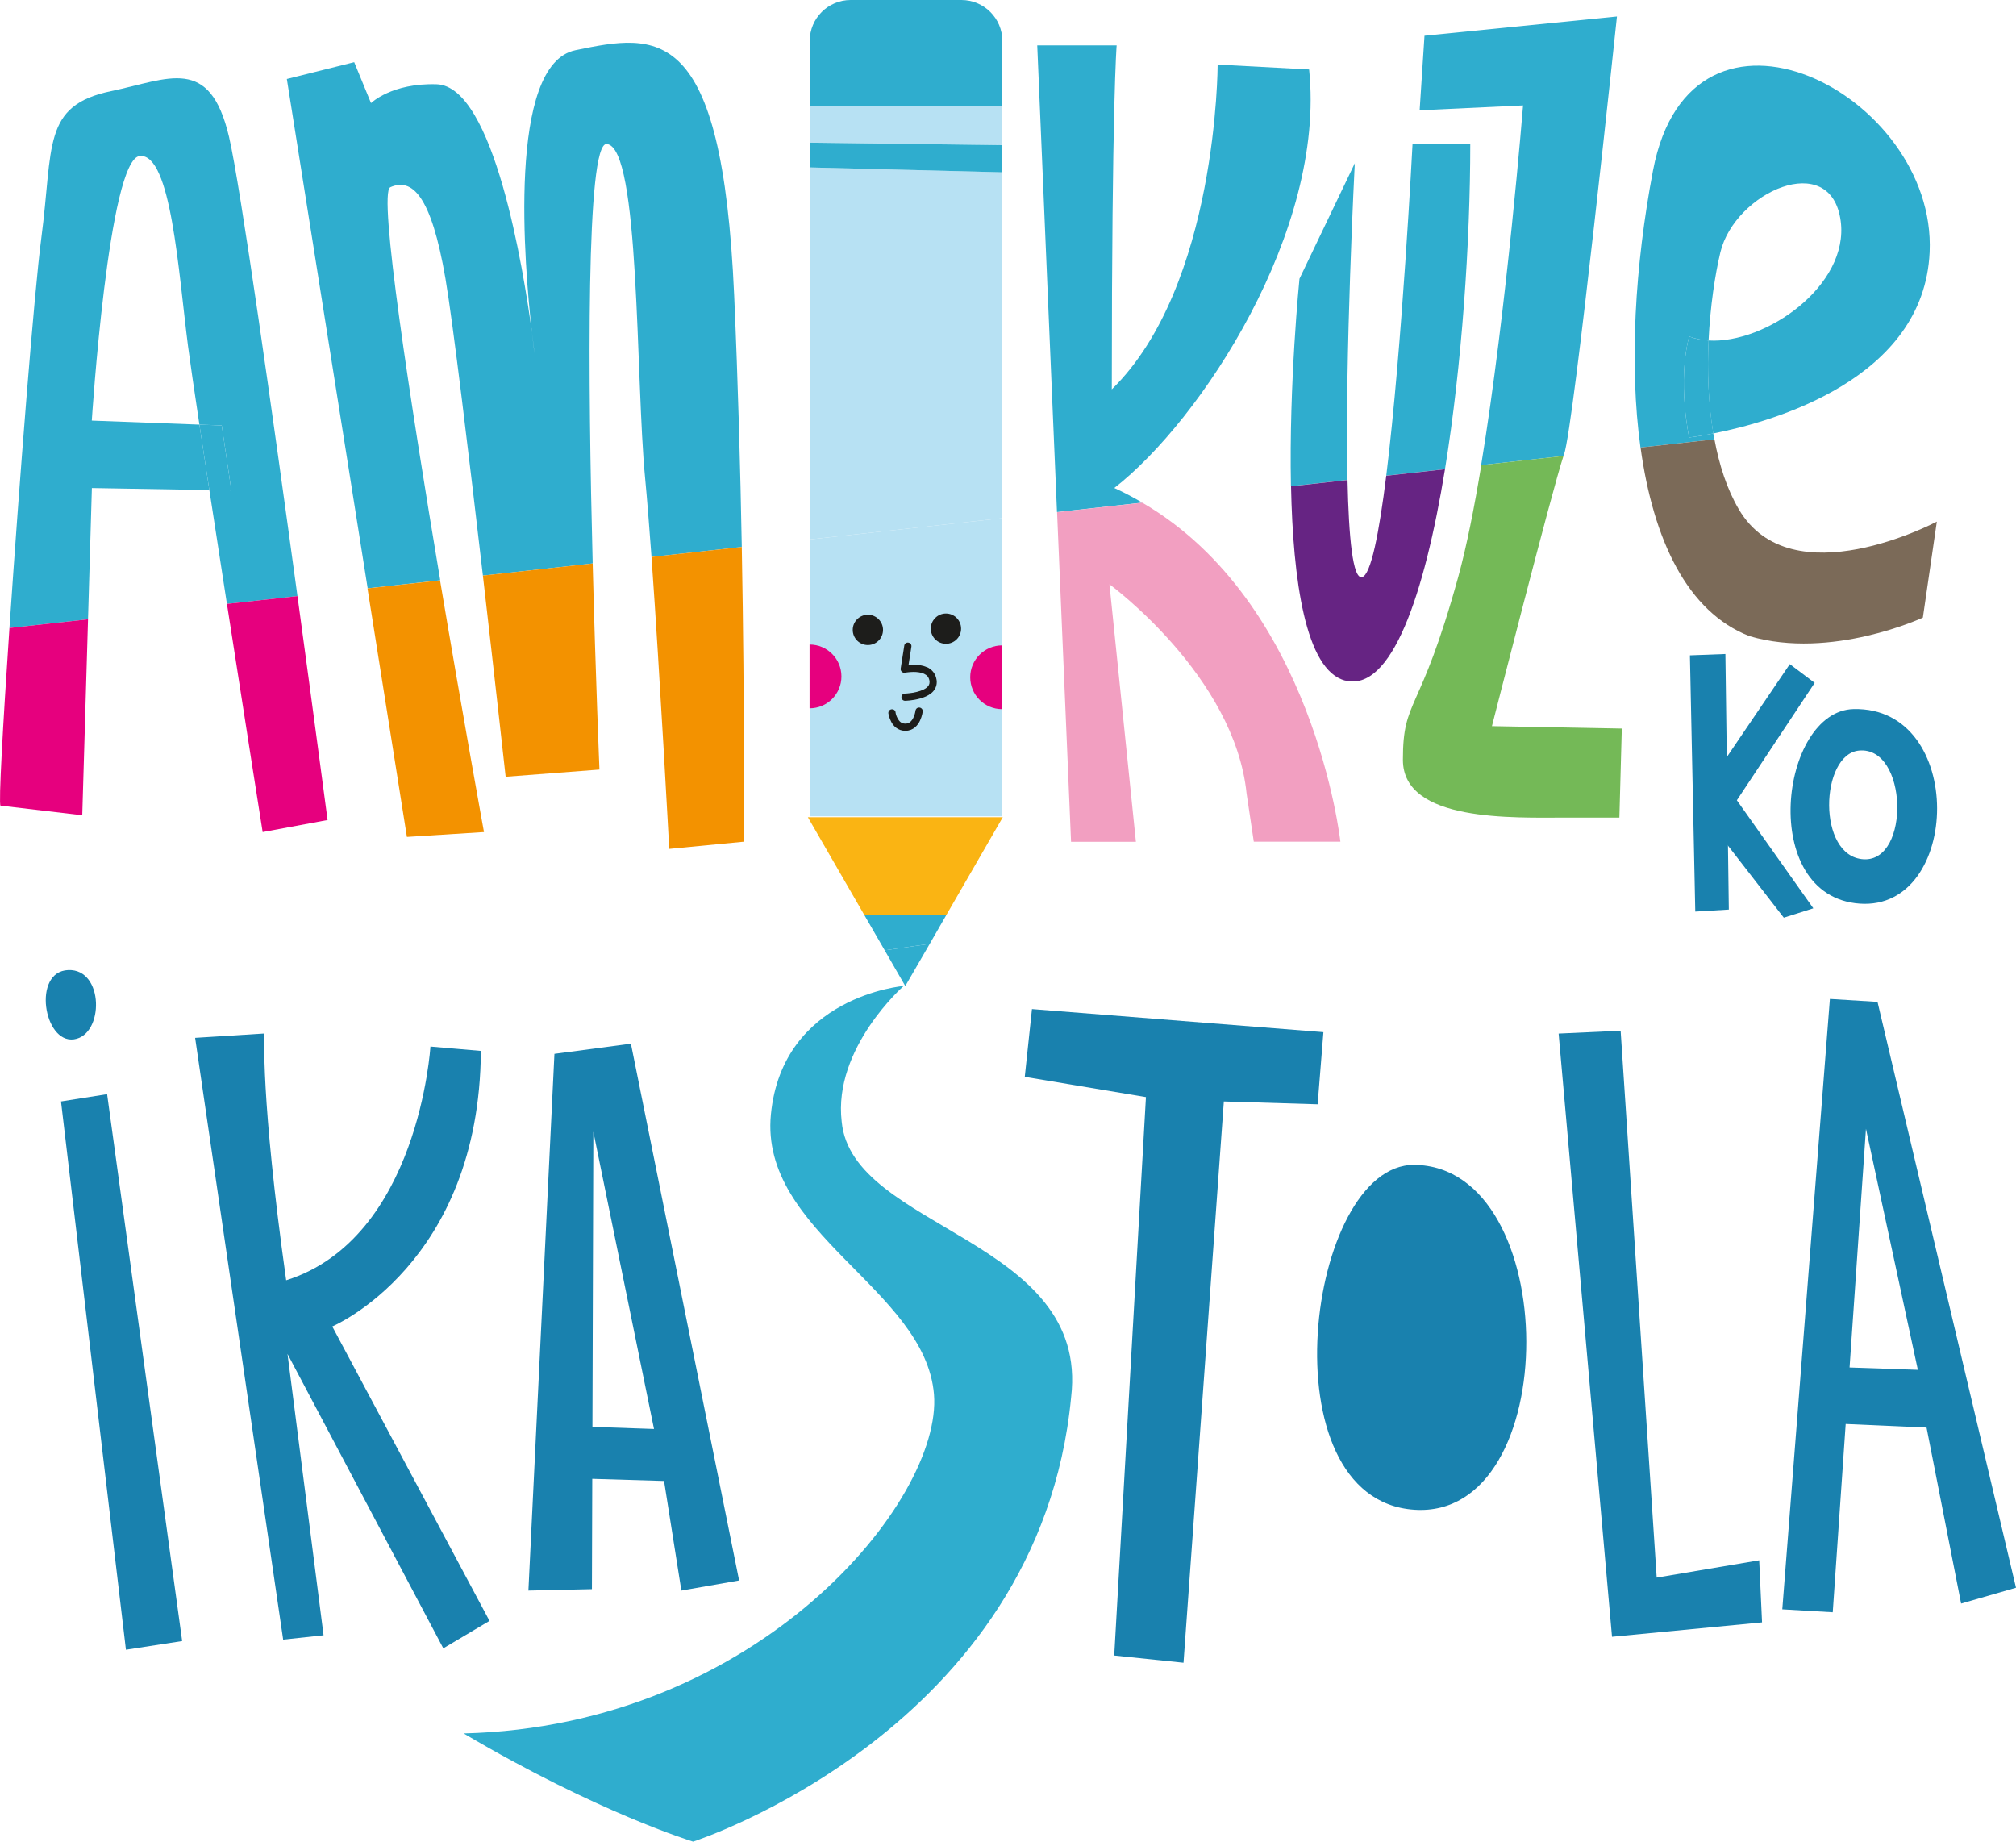 <svg xmlns="http://www.w3.org/2000/svg" id="Calque_2" data-name="Calque 2" viewBox="0 0 240.93 220.07"><defs><style>      .cls-1 {        fill: #74b957;      }      .cls-2 {        fill: #f39200;      }      .cls-3 {        fill: #fab413;      }      .cls-4 {        fill: #662483;      }      .cls-5 {        fill: #1d1d1b;      }      .cls-6 {        fill: #f29fc1;      }      .cls-7 {        fill: #1981ae;      }      .cls-8 {        fill: #7b6a58;      }      .cls-9 {        fill: #e6007e;      }      .cls-10 {        fill: #2fadce;      }      .cls-11 {        fill: #b7e1f3;      }    </style></defs><g id="Calque_1-2" data-name="Calque 1"><g><polygon class="cls-11" points="96.77 20.01 96.77 64.46 119.79 61.92 119.79 20.59 96.77 20.01"></polygon><polygon class="cls-11" points="119.79 12.72 96.77 12.72 96.77 17.05 119.79 17.35 119.79 12.72"></polygon><polygon class="cls-10" points="119.79 17.35 96.77 17.05 96.77 20.01 119.79 20.59 119.79 17.35"></polygon><polygon class="cls-11" points="119.79 97.55 119.79 61.92 96.77 64.46 96.77 97.55 119.79 97.55"></polygon></g><path class="cls-10" d="M114.9,0h-13.24c-2.7,0-4.89,2.19-4.89,4.89v7.83h23.02v-7.83c0-2.7-2.19-4.89-4.89-4.89Z"></path><polygon class="cls-3" points="103.27 109.3 113.12 109.3 119.84 97.66 96.55 97.66 103.27 109.3"></polygon><g><polygon class="cls-10" points="108.19 117.83 111.11 112.79 105.73 113.56 108.19 117.83"></polygon><polygon class="cls-10" points="103.27 109.3 105.73 113.56 111.11 112.79 113.12 109.3 103.27 109.3"></polygon></g><path class="cls-5" d="M103.72,73.46c-1,0-1.81.81-1.81,1.81s.81,1.81,1.81,1.81,1.81-.81,1.81-1.81-.81-1.81-1.81-1.81Z"></path><path class="cls-5" d="M113.05,73.31c-1,0-1.81.81-1.81,1.81s.81,1.81,1.81,1.81,1.81-.81,1.81-1.81-.81-1.81-1.81-1.81Z"></path><path class="cls-9" d="M96.75,77.02v7.62c2.11,0,3.81-1.71,3.81-3.81s-1.7-3.81-3.81-3.81Z"></path><path class="cls-9" d="M115.95,80.93c0,2.1,1.7,3.81,3.81,3.81v-7.62c-2.1,0-3.81,1.71-3.81,3.81Z"></path><path class="cls-5" d="M110.77,79.73c-.54-.25-1.12-.3-1.62-.3-.21,0-.4,0-.57.02l.34-2.17c.04-.23-.12-.46-.36-.49-.24-.04-.46.12-.49.36l-.43,2.74c-.02.14.03.28.13.38.1.1.25.14.39.11,0,0,.1-.02.29-.04.18-.02.44-.05.72-.05.43,0,.91.06,1.26.22.35.17.56.38.65.83,0,.06.01.12.01.17,0,.28-.12.47-.36.67-.36.29-1.02.49-1.58.59-.28.05-.53.07-.71.09-.18.01-.29.02-.29.02-.24,0-.43.2-.42.44,0,.23.2.42.43.42h0s.88-.01,1.79-.27c.45-.12.92-.31,1.31-.61.39-.3.69-.77.69-1.35,0-.1,0-.2-.03-.31-.11-.74-.6-1.24-1.13-1.48Z"></path><path class="cls-5" d="M109.89,84.55c-.24-.03-.45.14-.48.38,0,0-.01.09-.05.25-.05.23-.17.59-.36.85-.2.27-.41.43-.78.44h-.03c-.47,0-.72-.27-.92-.63-.1-.17-.16-.36-.2-.5-.02-.07-.03-.13-.04-.17,0-.04,0-.05,0-.05-.03-.24-.25-.4-.49-.36-.24.03-.4.25-.37.49h0s.07.49.34,1c.25.5.8,1.08,1.68,1.08h.05c.93-.02,1.46-.68,1.71-1.22.26-.55.32-1.06.32-1.08.03-.24-.14-.45-.38-.48Z"></path><g><path class="cls-10" d="M26.5,50.84l-2.67-.1c.36,2.37.76,5.01,1.19,7.82l2.63.04-1.15-7.76Z"></path><path class="cls-10" d="M10.98,58.32l14.04.24c-.43-2.8-.83-5.45-1.19-7.82l-12.86-.48s2.01-31.34,5.75-31.62c3.74-.29,4.6,13.8,5.75,22.71.23,1.77.72,5.14,1.36,9.39l2.67.1,1.15,7.76-2.63-.04c.66,4.31,1.38,9,2.1,13.6l8.43-.93c-2.94-21.52-6.82-49.09-8.18-54.88-2.3-9.78-7.19-6.9-14.09-5.46-8.28,1.72-6.9,6.61-8.34,17.54-.86,6.52-2.64,29.24-3.81,46.61l9.39-1.04.46-15.68Z"></path><path class="cls-9" d="M.06,96.27l9.77,1.15.69-23.42-9.39,1.04C.34,86.75-.18,96.04.06,96.27Z"></path><path class="cls-9" d="M31.39,99.43l7.76-1.44s-1.58-11.95-3.6-26.76l-8.43.93c2.17,14,4.27,27.27,4.27,27.27Z"></path></g><g><path class="cls-10" d="M63.57,39.73c.18,1.56.31,2.49.31,2.49,0,0-.1-.95-.31-2.49Z"></path><path class="cls-10" d="M46.63,22.38c2.59-1.15,4.89.87,6.61,10.93.9,5.27,2.83,21.35,4.47,35.47l13.12-1.45c-.56-21.85-.81-50.3,1.67-50.12,4.02.29,3.45,28.17,4.6,39.96.23,2.41.49,5.7.76,9.38l10.79-1.19c-.17-9.3-.45-19.65-.91-30.04-1.44-32.77-9.2-31.34-18.97-29.32-8.17,1.68-6.1,25.83-5.2,33.73.21,1.54.31,2.49.31,2.49,0,0-.13-.93-.31-2.49-1.01-7.5-4.54-29.45-11.39-29.66-5.37-.17-7.84,2.25-7.84,2.25l-2.01-4.89-8.05,2.01,9.66,60.86,8.67-.96c-3.58-21.34-7.44-46.31-5.97-46.96Z"></path><path class="cls-2" d="M60.43,92.82l11.21-.86s-.46-11.04-.81-24.63l-13.12,1.45c1.48,12.83,2.72,24.04,2.72,24.04Z"></path><path class="cls-2" d="M79.98,101.44l8.91-.86s.13-15.16-.24-35.22l-10.79,1.19c1.02,14.34,2.12,34.89,2.12,34.89Z"></path><path class="cls-2" d="M57.84,99.43s-2.55-14.01-5.25-30.08l-8.67.96,4.71,29.7,9.2-.58Z"></path></g><g><path class="cls-10" d="M133.16,58.32c10.35-8.05,25.3-30.76,23.29-50.02l-10.93-.58s0,26.45-12.65,38.81c0-34.21.58-41.11.58-41.11h-9.49l2.36,55.77,10.19-1.13c-1.08-.63-2.18-1.22-3.35-1.75Z"></path><path class="cls-6" d="M135.75,100.58l-3.16-30.76s14.95,10.93,16.39,25.01l.86,5.75h10.35s-3.13-28.55-23.67-40.51l-10.19,1.13,1.67,39.39h7.76Z"></path></g><g><path class="cls-10" d="M161.91,19.51l-6.61,13.8s-1.27,12.52-1.02,24.79l6.75-.75c-.32-14.62.88-37.84.88-37.84Z"></path><path class="cls-10" d="M175.71,17.21h-6.9s-1.24,24.34-3.14,39.63l7.02-.78c2.02-12.41,3.02-27.16,3.02-38.86Z"></path><path class="cls-4" d="M160.76,81.32c5.52,1.42,9.47-10.2,11.93-25.25l-7.02.78c-.85,6.82-1.83,11.85-2.89,12.11-1.11.28-1.59-4.71-1.74-11.6l-6.75.75c.23,11.1,1.7,21.99,6.48,23.22Z"></path></g><g><path class="cls-10" d="M186.92,54.29c1.15-3.16,6.32-52.32,6.32-52.32l-23,2.3-.58,8.91,12.36-.58s-1.95,24.4-5.01,42.98l9.82-1.09c.02-.07.05-.15.07-.21Z"></path><path class="cls-1" d="M167.66,90.8c0,7.47,13.22,6.9,19.55,6.9h6.32l.29-10.64-15.52-.29s7.21-28.3,8.55-32.28l-9.82,1.09c-.84,5.11-1.77,9.77-2.76,13.37-4.6,16.67-6.61,14.37-6.61,21.85Z"></path></g><g><path class="cls-10" d="M204.76,51.8c-1.77.35-2.89.48-2.89.48,0,0-1.44-6.61,0-12.07.71.28,1.5.43,2.32.48.2-4.1.77-7.85,1.41-10.54,1.73-7.19,13.23-12.36,14.38-3.74,1.03,7.7-8.94,14.7-15.79,14.28-.17,3.6-.05,7.46.56,11.11,7.15-1.41,25.17-6.46,25.86-21.66.86-18.97-28.46-33.92-33.06-9.77-2.17,11.4-2.86,23.23-1.5,33.11l8.83-.98c-.04-.23-.09-.47-.13-.7Z"></path><path class="cls-10" d="M204.19,40.69c-.83-.05-1.61-.2-2.32-.48-1.44,5.46,0,12.07,0,12.07,0,0,1.11-.13,2.89-.48-.61-3.65-.74-7.52-.56-11.11Z"></path><path class="cls-8" d="M209.09,76.02c9.77,2.87,20.71-2.22,20.71-2.22l1.67-11.47s-17.38,9.25-23.67-1.48c-1.42-2.41-2.34-5.3-2.91-8.35l-8.83.98c1.52,11.04,5.59,19.66,13.03,22.54Z"></path></g><polygon class="cls-7" points="201.96 78.31 202.6 108.93 206.61 108.69 206.2 78.15 201.96 78.31"></polygon><polygon class="cls-7" points="213.9 79.36 204.12 93.78 204.6 98.59 213.18 109.66 216.71 108.54 207.57 95.63 216.87 81.6 213.9 79.36"></polygon><path class="cls-7" d="M221.52,84.73c-8.82.21-11.46,22.37.72,23.25,12.18.88,12.75-23.57-.72-23.25ZM222.72,102.68c-5.61-.32-5.19-12.54-.56-12.99,5.85-.56,6.17,13.31.56,12.99Z"></path><polygon class="cls-7" points="7.29 131.62 15.05 197.14 21.77 196.1 12.8 130.75 7.29 131.62"></polygon><path class="cls-7" d="M8.15,115.92c-4.32.17-2.93,8.79.69,8.28,3.62-.52,3.62-8.45-.69-8.28Z"></path><path class="cls-7" d="M23.32,124.03l10.52,71.9,4.83-.52-4.31-33.62,18.62,35.18,5.52-3.28-18.79-35.18s17.59-7.41,17.76-32.93l-6.03-.52s-1.38,22.93-17.24,27.93c-3.1-22.07-2.59-29.49-2.59-29.49l-8.28.52Z"></path><polygon class="cls-7" points="66.26 125.93 63.15 190.07 70.74 189.9 70.91 135.24 78.16 170.76 67.81 170.41 67.64 176.62 79.36 176.97 81.43 190.07 88.33 188.86 75.4 124.72 66.26 125.93"></polygon><path class="cls-10" d="M107.99,117.82s-14.48,1.21-15.86,15.35c-1.38,14.14,18.45,20.86,19.49,33.45,1.03,12.59-20.87,39.66-56.21,40.52,16.04,9.48,27.42,12.93,27.42,12.93,0,0,41.38-13.28,45.18-53.11,2.24-18.97-26.21-20-27.42-32.93-1.04-8.8,7.41-16.21,7.41-16.21Z"></path><polygon class="cls-7" points="123.33 120.58 122.47 128.68 136.95 131.1 133.16 197.83 141.44 198.69 146.26 131.62 157.47 131.96 158.16 123.34 123.33 120.58"></polygon><path class="cls-7" d="M169.02,139.2c-12.83-.12-17.93,40.01,0,41.21,17.93,1.21,17.76-41.04,0-41.21Z"></path><polygon class="cls-7" points="186.27 123.51 192.65 195.59 210.58 193.87 210.24 186.45 197.99 188.52 193.68 123.17 186.27 123.51"></polygon><polygon class="cls-7" points="218.69 119.37 213 192.31 219.03 192.66 223 134.89 229.2 163.69 219.03 163.34 218.51 170.07 230.24 170.59 234.37 191.62 240.93 189.73 224.38 119.72 218.69 119.37"></polygon></g></svg>